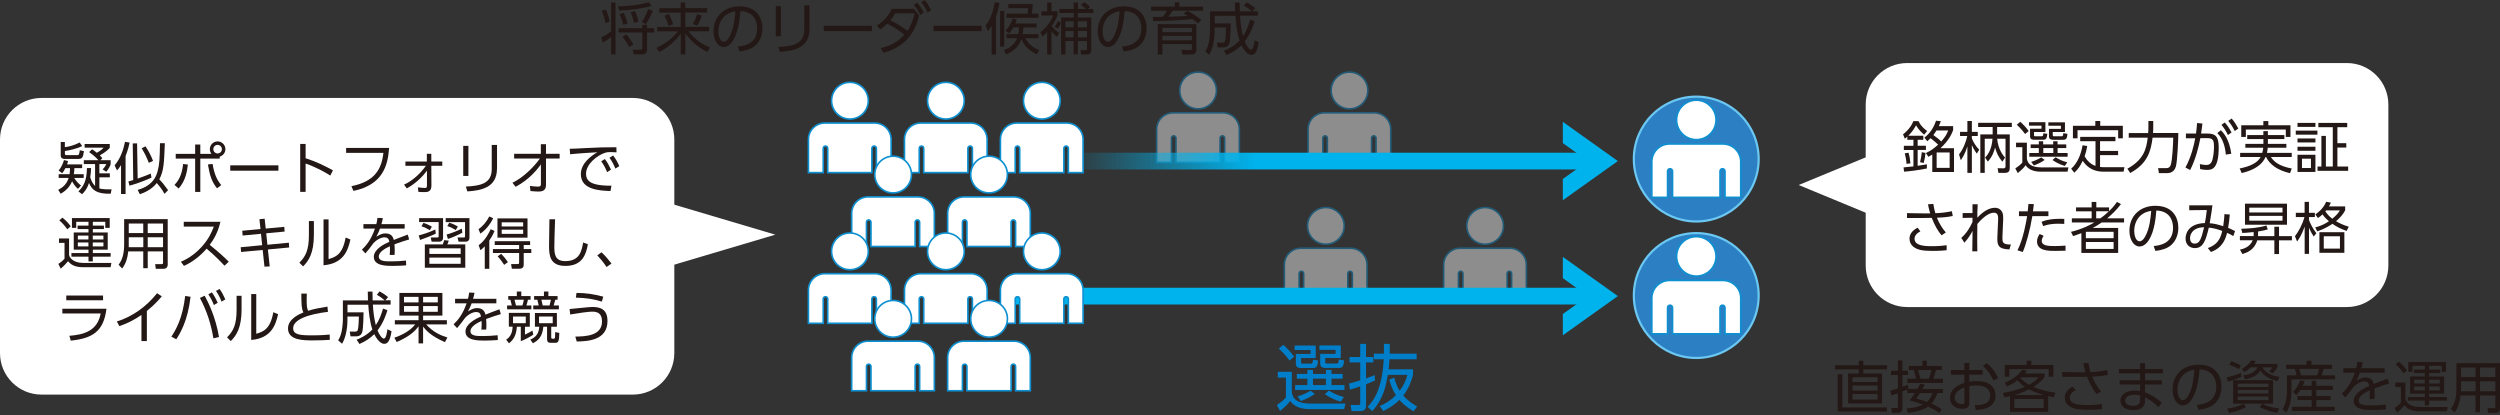 <svg width="680" height="113" viewBox="0 0 680 113" fill="none" xmlns="http://www.w3.org/2000/svg">
<rect x="0" y="0" width="680" height="113" fill="#333333" stroke="none"/>
<g clip-path="url(#clip0_1710_48131)">
<path d="M513.292 100.475H506.826V101.592H511.921V109.734H502.696V101.592H505.591V100.475H499.125V99.358H505.591V98.105H506.826V99.358H513.292V100.475ZM513.258 111.917H499.853V101.795H501.122V110.817H513.258V111.917ZM510.685 102.608H503.881V103.911H510.685V102.608ZM510.685 104.876H503.881V106.247H510.685V104.876ZM510.685 107.178H503.881V108.684H510.685V107.178Z" fill="#231815"/>
<path d="M521.535 105.807C521.975 105.045 522.128 104.706 522.297 104.351L523.55 104.622C523.397 104.909 523.262 105.197 522.906 105.79H528.475V106.907H526.986C526.749 107.533 526.309 108.752 525.361 109.784C527.223 110.631 527.781 111.071 528.137 111.341L527.493 112.357C527.02 112.002 526.224 111.392 524.447 110.597C524.193 110.766 522.568 111.917 518.946 112.306L518.573 111.121C521.112 110.918 522.263 110.427 523.059 110.038C521.231 109.378 520.063 109.073 519.403 108.921C519.792 108.447 520.198 107.939 520.858 106.89H518.793V105.925C518.421 106.111 518.336 106.145 517.456 106.484V111.105C517.456 111.883 517.033 112.289 516.22 112.289H514.612L514.443 111.003H515.78C516.102 111.003 516.22 111.003 516.22 110.614V106.958C515.137 107.33 514.849 107.431 514.443 107.567L514.172 106.281C514.748 106.128 515.374 105.959 516.237 105.637V101.998H514.359V100.847H516.237V98.037H517.456V100.847H518.979V101.998H517.456V105.214C518.133 104.977 518.556 104.791 518.929 104.622L519.098 105.773H521.569L521.535 105.807ZM524.091 98.105V99.527H528.137V100.644H526.579C526.478 101.101 526.309 101.846 525.868 103.014H528.492V104.165H518.793V103.014H521.146C520.994 102.201 520.774 101.423 520.537 100.644H519.183V99.527H522.889V98.105H524.125H524.091ZM522.246 106.924C521.637 107.872 521.451 108.109 521.214 108.43C521.823 108.549 522.653 108.769 524.142 109.31C525.107 108.447 525.428 107.516 525.648 106.924H522.246ZM524.65 102.997C524.971 102.218 525.158 101.541 525.327 100.627H521.722C522.009 101.592 522.195 102.354 522.331 102.997H524.667H524.65Z" fill="#231815"/>
<path d="M535.635 103.826C536.261 103.725 536.82 103.64 537.531 103.64C539.139 103.64 540.442 103.945 541.305 104.588C542.287 105.316 542.795 106.467 542.795 107.652C542.795 108.955 542.185 110.411 540.086 111.105C539.46 111.325 538.512 111.46 537.378 111.477L537.158 110.208C538.512 110.208 541.339 110.14 541.339 107.601C541.339 106.636 540.814 104.842 537.717 104.842C536.82 104.842 536.143 104.927 535.652 105.028V109.683C535.652 110.394 535.398 111.206 533.756 111.206C531.725 111.206 530.388 109.988 530.388 108.227C530.388 105.637 532.927 104.639 534.315 104.114V101.914H530.642V100.644H534.315V98.715H535.652V100.644H539.274V101.914H535.652V103.826H535.635ZM534.315 105.384C533.418 105.756 531.657 106.501 531.657 108.16C531.657 109.006 532.283 109.92 533.688 109.92C534.213 109.92 534.315 109.768 534.315 109.48V105.401V105.384ZM540.408 98.782C542.168 100.153 543.015 101.846 543.489 102.811L542.236 103.539C541.593 102.218 540.831 100.813 539.359 99.527L540.408 98.782Z" fill="#231815"/>
<path d="M544.775 106.873C548.025 106.382 549.853 105.587 550.767 105.214C550.209 104.842 549.802 104.537 548.719 103.471C548.008 104.012 547.331 104.453 545.842 105.13L545.3 104.063C546.705 103.505 548.601 102.574 550.073 100.576L551.309 100.847C551.089 101.169 550.97 101.321 550.733 101.609H556.116V102.557C555.743 103.065 554.982 104.08 553.086 105.231C554.982 106.077 556.996 106.534 559.061 106.805L558.638 108.058C558.113 107.973 557.91 107.922 557.098 107.736V112.019H546.722V107.77C546.299 107.872 546.028 107.922 545.215 108.092L544.792 106.873H544.775ZM552.511 98.122V99.273H558.519V102.472H557.25V100.407H546.536V102.472H545.3V99.273H551.241V98.122H552.511ZM556.014 107.465C555.49 107.33 553.441 106.755 551.901 105.908C550.293 106.755 548.55 107.262 547.856 107.465H556.031H556.014ZM555.862 108.515H547.907V110.952H555.862V108.515ZM549.735 102.641C549.735 102.641 549.599 102.76 549.531 102.811C550.632 103.928 551.596 104.469 551.901 104.656C553.425 103.809 553.949 103.268 554.491 102.641H549.735Z" fill="#231815"/>
<path d="M570.334 107.212C569.437 106.213 568.472 104.554 567.66 102.472C566.729 102.472 565.561 102.506 565.324 102.506H560.94V101.186L565.392 101.253C566.035 101.253 566.847 101.253 567.237 101.253C566.932 100.272 566.712 99.155 566.644 98.782L568.083 98.681C568.218 99.612 568.438 100.593 568.625 101.203C570.182 101.152 571.604 100.983 573.144 100.661L573.381 101.964C571.722 102.32 570.402 102.371 569.065 102.438C569.708 103.979 570.588 105.451 571.502 106.433L570.334 107.228V107.212ZM564.562 106.162C563.073 106.89 562.988 107.838 562.988 108.126C562.988 109.987 565.459 110.174 567.643 110.174C569.623 110.174 570.774 110.038 571.722 109.92V111.274C571.18 111.342 569.843 111.46 567.761 111.46C565.087 111.46 563.58 111.155 562.514 110.191C561.905 109.649 561.617 108.887 561.617 108.126C561.617 107.008 562.277 105.908 563.817 105.147L564.545 106.145L564.562 106.162Z" fill="#231815"/>
<path d="M588.31 100.373V101.541H583.452V103.437H588.022V104.588H583.452V106.721C585.077 107.313 586.414 108.16 588.005 109.497L587.108 110.8C585.635 109.175 584.281 108.464 583.452 108.092V108.955C583.452 111.139 581.641 111.545 580.354 111.545C577.375 111.545 576.749 109.954 576.749 108.989C576.749 107.381 578.323 106.23 580.591 106.23C581.285 106.23 581.793 106.315 582.115 106.382V104.588H576.546V103.437H582.115V101.541H576.326V100.373H582.115V98.765H583.452V100.373H588.31ZM582.115 107.584C581.81 107.499 581.37 107.364 580.591 107.364C579.17 107.364 578.036 107.939 578.036 108.955C578.036 109.243 578.188 110.377 580.202 110.377C581.522 110.377 582.115 109.903 582.115 108.701V107.584Z" fill="#231815"/>
<path d="M597.535 110.14C599.109 109.971 602.816 109.53 602.816 105.163C602.816 103.962 602.443 100.61 598.263 100.475C598.127 102.235 597.823 105.993 596.248 108.498C595.351 109.92 594.37 110.258 593.693 110.258C592.203 110.258 590.95 108.498 590.95 105.976C590.95 101.829 593.963 99.189 597.992 99.189C602.934 99.189 604.255 102.608 604.255 105.18C604.255 106.992 603.594 108.786 602.206 109.954C601.225 110.783 599.684 111.291 598.009 111.46L597.552 110.14H597.535ZM594.386 101.507C592.965 102.54 592.271 104.249 592.271 106.027C592.271 107.059 592.66 108.82 593.726 108.82C594.37 108.82 594.827 108.261 595.216 107.584C596.502 105.384 596.739 102.303 596.892 100.543C595.995 100.712 595.148 100.932 594.37 101.524L594.386 101.507Z" fill="#231815"/>
<path d="M609.671 102.506C608.74 102.963 606.81 103.606 605.981 103.809L605.71 102.608C607.064 102.354 608.3 101.964 609.552 101.44L609.671 102.523V102.506ZM610.924 110.698C609.129 111.782 606.726 112.239 606.32 112.306L605.795 111.155C607.284 110.935 609.095 110.478 610.246 109.818L610.94 110.698H610.924ZM608.994 100.407C608.063 99.849 607.064 99.442 606.404 99.239L606.895 98.224C607.741 98.494 608.723 98.934 609.519 99.375L608.994 100.424V100.407ZM618.27 103.42V109.801H607.42V103.42H618.27ZM608.672 104.351V105.265H617.017V104.351H608.672ZM608.672 106.061V107.042H617.017V106.061H608.672ZM608.672 107.855V108.836H617.017V107.855H608.672ZM619.454 99.019V99.882C619.065 100.593 618.473 101.253 618.202 101.541L617.152 101.016C617.626 100.576 617.829 100.356 618.1 99.916H615.358C615.9 100.763 617.034 102.117 620.013 102.523L619.437 103.674C617.66 103.2 615.781 102.337 614.8 100.813C614.106 101.964 612.752 102.811 610.619 103.183L610.128 102.117C611.736 101.897 613.446 101.338 614.021 99.899H612.193C611.279 100.78 610.771 101.067 610.5 101.203L609.773 100.373C610.703 99.849 611.838 98.816 612.362 98.02L613.598 98.207C613.412 98.511 613.344 98.647 613.056 98.968H619.437L619.454 99.019ZM619.404 112.289C616.577 111.748 615.24 111.037 614.63 110.698L615.358 109.835C616.678 110.495 617.999 110.885 619.962 111.088L619.404 112.289Z" fill="#231815"/>
<path d="M627.393 99.222V98.122H628.713V99.222H634.282V100.339H631.997C631.828 101.135 631.557 101.863 631.472 102.083H635.145V103.183H623.297V106.298C623.297 108.21 622.907 110.698 621.841 112.239L620.825 111.342C621.723 110.072 622.061 107.804 622.061 106.416V102.083H624.651C624.651 101.931 624.448 100.983 624.211 100.339H621.824V99.222H627.393ZM628.781 104.943V103.572H630.033V104.943H634.553V106.061H630.033V107.736H633.91V108.82H630.033V110.648H635.044V111.782H623.415V110.648H628.781V108.82H624.888V107.736H628.781V106.061H625.717C625.243 106.822 624.972 107.11 624.651 107.448L623.669 106.619C624.735 105.587 625.396 104.165 625.633 103.471L626.834 103.691C626.699 104.114 626.597 104.402 626.327 104.943H628.764H628.781ZM630.287 102.083C630.49 101.541 630.643 100.932 630.727 100.339H625.396C625.666 101.287 625.751 101.575 625.853 102.083H630.287Z" fill="#231815"/>
<path d="M648.618 100.153V101.372H641.899C641.543 102.303 641.34 102.811 640.9 103.572C641.966 102.929 642.576 102.675 643.337 102.675C644.37 102.675 645.352 103.014 645.656 104.452C646.012 104.317 648.094 103.471 649.465 102.997L649.837 104.317C648.602 104.673 647.518 105.011 645.843 105.637C645.893 106.179 645.91 106.822 645.91 107.381C645.91 107.601 645.91 108.058 645.859 108.532H644.539C644.573 108.176 644.607 107.618 644.607 107.076C644.607 106.822 644.607 106.551 644.573 106.162C643.405 106.704 641.56 107.685 641.56 108.938C641.56 110.275 643.253 110.275 644.929 110.275C646.147 110.275 647.586 110.207 648.957 110.055L649.008 111.358C648.145 111.426 646.807 111.511 645.369 111.511C643.642 111.511 640.206 111.511 640.206 109.056C640.206 106.991 642.931 105.603 644.438 104.943C644.268 104.046 643.845 103.742 643.134 103.742C642.288 103.742 641.188 104.215 640.121 105.299C639.427 106.264 638.412 107.601 637.921 108.109L636.973 107.093C638.31 105.824 639.529 104.215 640.511 101.372H637.379V100.153H640.883C640.985 99.764 641.103 99.307 641.205 98.444L642.66 98.511C642.576 99.036 642.491 99.391 642.288 100.153H648.635H648.618Z" fill="#231815"/>
<path d="M654.272 104.046V108.464C654.272 109.023 655.186 110.698 658.08 110.698H665.782L665.562 111.866H658.08C655.643 111.866 654.661 111.02 653.984 110.241C653.747 110.529 652.935 111.511 651.987 112.256L651.361 110.969C651.75 110.732 652.528 110.157 653.036 109.547V105.248H651.53V104.046H654.272ZM653.781 101.558C653.358 100.915 652.461 99.798 651.614 99.138L652.461 98.376C653.443 99.171 654.069 99.849 654.729 100.746L653.764 101.558H653.781ZM665.562 108.972H660.721V110.275H659.553V108.972H654.915V108.007H659.553V107.076H655.541V102.404H659.553V101.474H656.591V100.526H659.553V99.493H656.218V101.152H655.051V98.478H665.325V101.152H664.123V99.493H660.738V100.526H663.751V101.474H660.738V102.404H664.783V107.076H660.738V108.007H665.579V108.972H665.562ZM659.536 103.268H656.659V104.317H659.536V103.268ZM659.536 105.13H656.659V106.196H659.536V105.13ZM663.615 103.268H660.721V104.317H663.615V103.268ZM663.615 105.13H660.721V106.196H663.615V105.13Z" fill="#231815"/>
<path d="M680 111.003C680 112.12 679.323 112.306 678.798 112.306H676.75L676.598 111.037H678.375C678.629 111.037 678.73 110.885 678.73 110.648V107.567H674.567V112.137H673.348V107.567H669.269C669.065 109.395 668.676 110.766 667.61 112.222L666.645 111.189C667.085 110.58 668.151 109.124 668.151 105.824V98.782H680V111.003ZM673.348 103.725H669.404V105.62C669.404 105.807 669.404 105.857 669.404 106.416H673.365V103.725H673.348ZM673.348 99.967H669.404V102.557H673.348V99.967ZM678.73 99.967H674.567V102.557H678.73V99.967ZM678.73 103.725H674.567V106.416H678.73V103.725Z" fill="#231815"/>
<path d="M351.375 101.152V106.789C351.73 108.633 352.949 109.784 356.622 109.784H365.948L365.61 111.291H356.216C355.268 111.291 352.272 111.172 350.951 109.04C350.257 110.038 349.022 111.122 348.175 111.782L347.312 110.157C347.651 109.937 348.988 109.074 349.767 108.126V102.709H347.566V101.135H351.375V101.152ZM350.748 98.071C349.733 96.616 348.311 95.262 347.837 94.805L349.056 93.789C349.97 94.602 351.104 95.752 352.001 97.022L350.748 98.071ZM357.874 93.992V97.394H353.897V98.495C353.897 98.816 353.93 98.901 354.286 98.901H356.52C356.994 98.901 357.011 98.799 357.163 97.835L358.534 98.055C358.365 99.662 358.077 100.103 357.163 100.103H353.812C353.321 100.103 352.475 100.001 352.475 98.901V96.277H356.486V95.194H352.136V93.992H357.891H357.874ZM365.22 102.997H362.174V104.74H365.694V106.061H352.272V104.74H355.606V102.997H352.746V101.711H355.606V100.61H357.13V101.711H360.65V100.61H362.174V101.711H365.22V102.997ZM352.898 107.838C354.286 107.449 355.572 106.822 356.452 106.281L357.637 107.144C357.045 107.55 356.012 108.278 353.863 109.09L352.898 107.838ZM360.65 102.997H357.13V104.74H360.65V102.997ZM364.696 97.377H360.464V98.495C360.464 98.884 360.684 98.884 360.921 98.884H363.511C364.035 98.884 364.052 98.715 364.154 97.784L365.593 98.021C365.474 99.172 365.373 100.086 364.222 100.086H360.566C360.075 100.086 359.093 100.052 359.093 98.901V96.243H363.274V95.16H358.873V93.958H364.696V97.361V97.377ZM361.446 106.247C362.817 107.025 363.646 107.499 365.525 107.99L364.696 109.26C363.985 109.057 362.241 108.549 360.362 107.195L361.446 106.23V106.247Z" fill="#007ECA"/>
<path d="M374.039 103.471C373.413 103.742 372.702 104.08 371.568 104.52V110.191C371.568 110.783 371.551 111.816 369.96 111.816H367.624L367.353 110.14L369.35 110.174C369.841 110.174 369.977 110.055 369.977 109.666V105.096C368.843 105.485 368.182 105.688 367.184 105.976L366.93 104.334C367.675 104.131 368.335 103.979 369.977 103.471V98.579H367.065V97.107H369.977V93.535H371.568V97.107H373.548V98.579H371.568V102.912C372.516 102.591 373.277 102.269 373.887 102.015L374.039 103.471ZM372.008 110.648C374.801 107.703 375.986 103.962 376.392 97.716H373.7V96.193H376.426V93.535H378.034L378 96.193H385.329V97.716H377.949C377.864 99.172 377.78 99.916 377.712 100.458H384.347V101.931C383.992 103.302 383.365 105.417 381.69 107.584C382.908 109.023 384.398 109.937 385.464 110.563L384.483 111.883C382.299 110.563 381.334 109.564 380.657 108.769C379.066 110.36 377.357 111.257 376.256 111.816L375.275 110.462C376.544 109.869 378.135 109.074 379.692 107.482C378.541 105.722 378.101 104.08 377.881 103.251L379.218 102.726C379.557 103.843 379.929 105.011 380.708 106.298C382.164 104.368 382.587 102.777 382.807 101.964H377.492C376.9 105.164 376.341 108.312 373.277 111.833L372.025 110.682L372.008 110.648Z" fill="#007ECA"/>
<g opacity="0.44">
<path d="M330.877 24.611C330.877 27.37 328.642 29.604 325.883 29.604C323.124 29.604 320.89 27.37 320.89 24.611C320.89 21.852 323.124 19.618 325.883 19.618C328.642 19.618 330.877 21.852 330.877 24.611Z" fill="white" stroke="#0E90D0" stroke-width="0.45" stroke-miterlimit="10"/>
<path d="M318.639 44.178V37.56C318.639 37.221 318.91 36.95 319.248 36.95C319.587 36.95 319.858 37.221 319.858 37.56V44.178H331.875V37.56C331.875 37.221 332.146 36.95 332.485 36.95C332.823 36.95 333.094 37.221 333.094 37.56V44.178H337.106V35.173C337.106 32.702 335.108 30.688 332.62 30.688H319.096C316.625 30.688 314.61 32.685 314.61 35.173V44.178H318.622H318.639Z" fill="white" stroke="#0E90D0" stroke-width="0.45" stroke-miterlimit="10"/>
</g>
<g opacity="0.44">
<path d="M408.941 61.443C408.941 64.202 406.707 66.436 403.948 66.436C401.189 66.436 398.954 64.202 398.954 61.443C398.954 58.684 401.189 56.45 403.948 56.45C406.707 56.45 408.941 58.684 408.941 61.443Z" fill="white" stroke="#0E90D0" stroke-width="0.45" stroke-miterlimit="10"/>
<path d="M396.703 81.01V74.391C396.703 74.053 396.974 73.782 397.313 73.782C397.651 73.782 397.922 74.053 397.922 74.391V81.01H409.94V74.391C409.94 74.053 410.211 73.782 410.549 73.782C410.888 73.782 411.158 74.053 411.158 74.391V81.01H415.17V72.005C415.17 69.534 413.173 67.519 410.684 67.519H397.16C394.689 67.519 392.675 69.517 392.675 72.005V81.01H396.686H396.703Z" fill="white" stroke="#0E90D0" stroke-width="0.45" stroke-miterlimit="10"/>
</g>
<g opacity="0.44">
<path d="M365.626 61.443C365.626 64.202 363.392 66.436 360.633 66.436C357.874 66.436 355.64 64.202 355.64 61.443C355.64 58.684 357.874 56.45 360.633 56.45C363.392 56.45 365.626 58.684 365.626 61.443Z" fill="white" stroke="#0E90D0" stroke-width="0.45" stroke-miterlimit="10"/>
<path d="M353.372 81.01V74.391C353.372 74.053 353.643 73.782 353.981 73.782C354.32 73.782 354.59 74.053 354.59 74.391V81.01H366.608V74.391C366.608 74.053 366.879 73.782 367.218 73.782C367.556 73.782 367.827 74.053 367.827 74.391V81.01H371.838V72.005C371.838 69.534 369.841 67.519 367.353 67.519H353.829C351.357 67.519 349.343 69.517 349.343 72.005V81.01H353.355H353.372Z" fill="white" stroke="#0E90D0" stroke-width="0.45" stroke-miterlimit="10"/>
</g>
<g opacity="0.44">
<path d="M372.059 24.611C372.059 27.37 369.824 29.604 367.065 29.604C364.306 29.604 362.072 27.37 362.072 24.611C362.072 21.852 364.306 19.618 367.065 19.618C369.824 19.618 372.059 21.852 372.059 24.611Z" fill="white" stroke="#0E90D0" stroke-width="0.45" stroke-miterlimit="10"/>
<path d="M359.821 44.178V37.56C359.821 37.221 360.092 36.95 360.43 36.95C360.769 36.95 361.039 37.221 361.039 37.56V44.178H373.057V37.56C373.057 37.221 373.328 36.95 373.666 36.95C374.005 36.95 374.276 37.221 374.276 37.56V44.178H378.287V35.173C378.287 32.702 376.29 30.688 373.802 30.688H360.278C357.806 30.688 355.792 32.685 355.792 35.173V44.178H359.804H359.821Z" fill="white" stroke="#0E90D0" stroke-width="0.45" stroke-miterlimit="10"/>
</g>
<path d="M461.379 60.241C470.755 60.241 478.356 52.64 478.356 43.264C478.356 33.888 470.755 26.287 461.379 26.287C452.003 26.287 444.402 33.888 444.402 43.264C444.402 52.64 452.003 60.241 461.379 60.241Z" fill="#2C7FC3" stroke="#6BC8F2" stroke-width="0.6" stroke-miterlimit="10"/>
<path d="M466.779 32.617C466.779 35.596 464.358 38 461.396 38C458.434 38 456.013 35.579 456.013 32.617C456.013 29.655 458.434 27.235 461.396 27.235C464.358 27.235 466.779 29.655 466.779 32.617Z" fill="white" stroke="#0E90D0" stroke-width="0.48" stroke-miterlimit="10"/>
<path d="M453.593 53.691V46.565C453.593 46.192 453.898 45.904 454.253 45.904C454.608 45.904 454.913 46.209 454.913 46.565V53.691H467.862V46.565C467.862 46.192 468.166 45.904 468.522 45.904C468.877 45.904 469.182 46.209 469.182 46.565V53.691H473.498V43.975C473.498 41.318 471.332 39.151 468.674 39.151H454.101C451.443 39.151 449.277 41.318 449.277 43.975V53.691H453.593Z" fill="white" stroke="#0E90D0" stroke-width="0.48" stroke-miterlimit="10"/>
<path d="M461.379 97.361C470.755 97.361 478.356 89.76 478.356 80.383C478.356 71.007 470.755 63.406 461.379 63.406C452.003 63.406 444.402 71.007 444.402 80.383C444.402 89.76 452.003 97.361 461.379 97.361Z" fill="#2C7FC3" stroke="#6BC8F2" stroke-width="0.6" stroke-miterlimit="10"/>
<path d="M466.779 69.737C466.779 72.716 464.358 75.119 461.396 75.119C458.434 75.119 456.013 72.699 456.013 69.737C456.013 66.775 458.434 64.354 461.396 64.354C464.358 64.354 466.779 66.775 466.779 69.737Z" fill="white" stroke="#0E90D0" stroke-width="0.48" stroke-miterlimit="10"/>
<path d="M453.593 90.81V83.684C453.593 83.312 453.898 83.024 454.253 83.024C454.608 83.024 454.913 83.329 454.913 83.684V90.81H467.862V83.684C467.862 83.312 468.166 83.024 468.522 83.024C468.877 83.024 469.182 83.329 469.182 83.684V90.81H473.498V81.094C473.498 78.437 471.332 76.27 468.674 76.27H454.101C451.443 76.27 449.277 78.437 449.277 81.094V90.81H453.593Z" fill="white" stroke="#0E90D0" stroke-width="0.48" stroke-miterlimit="10"/>
<path d="M432.57 38.474L425.089 33.142V38.931L431.927 43.806L425.089 48.68V54.469L432.57 49.137L440.052 43.806L432.57 38.474Z" fill="#00B3ED"/>
<path d="M433.806 41.537H274.85V46.09H433.806V41.537Z" fill="url(#paint0_linear_1710_48131)"/>
<path d="M432.57 75.204L425.089 69.872V75.661L431.927 80.536L425.089 85.41V91.199L432.57 85.868L440.052 80.536L432.57 75.204Z" fill="#00B3ED"/>
<path d="M433.806 78.268H274.85V82.821H433.806V78.268Z" fill="url(#paint1_linear_1710_48131)"/>
<path d="M236.174 27.387C236.174 30.146 233.939 32.38 231.18 32.38C228.421 32.38 226.187 30.146 226.187 27.387C226.187 24.628 228.421 22.394 231.18 22.394C233.939 22.394 236.174 24.628 236.174 27.387Z" fill="white" stroke="#0E90D0" stroke-width="0.45" stroke-miterlimit="10"/>
<path d="M223.919 46.954V40.336C223.919 39.997 224.19 39.726 224.528 39.726C224.867 39.726 225.138 39.997 225.138 40.336V46.954H237.155V40.336C237.155 39.997 237.426 39.726 237.765 39.726C238.103 39.726 238.374 39.997 238.374 40.336V46.954H242.386V37.949C242.386 35.478 240.388 33.463 237.9 33.463H224.376C221.905 33.463 219.89 35.461 219.89 37.949V46.954H223.902H223.919Z" fill="white" stroke="#0E90D0" stroke-width="0.45" stroke-miterlimit="10"/>
<path d="M262.274 27.387C262.274 30.146 260.04 32.38 257.281 32.38C254.522 32.38 252.288 30.146 252.288 27.387C252.288 24.628 254.522 22.394 257.281 22.394C260.04 22.394 262.274 24.628 262.274 27.387Z" fill="white" stroke="#0E90D0" stroke-width="0.45" stroke-miterlimit="10"/>
<path d="M250.036 46.954V40.336C250.036 39.997 250.307 39.726 250.646 39.726C250.984 39.726 251.255 39.997 251.255 40.336V46.954H263.273V40.336C263.273 39.997 263.544 39.726 263.882 39.726C264.221 39.726 264.491 39.997 264.491 40.336V46.954H268.503V37.949C268.503 35.478 266.506 33.463 264.017 33.463H250.493C248.022 33.463 246.008 35.461 246.008 37.949V46.954H250.019H250.036Z" fill="white" stroke="#0E90D0" stroke-width="0.45" stroke-miterlimit="10"/>
<path d="M288.374 27.387C288.374 30.146 286.14 32.38 283.381 32.38C280.622 32.38 278.388 30.146 278.388 27.387C278.388 24.628 280.622 22.394 283.381 22.394C286.14 22.394 288.374 24.628 288.374 27.387Z" fill="white" stroke="#0E90D0" stroke-width="0.45" stroke-miterlimit="10"/>
<path d="M276.137 46.954V40.336C276.137 39.997 276.407 39.726 276.746 39.726C277.085 39.726 277.355 39.997 277.355 40.336V46.954H289.373V40.336C289.373 39.997 289.644 39.726 289.982 39.726C290.321 39.726 290.592 39.997 290.592 40.336V46.954H294.603V37.949C294.603 35.478 292.606 33.463 290.118 33.463H276.594C274.122 33.463 272.108 35.461 272.108 37.949V46.954H276.12H276.137Z" fill="white" stroke="#0E90D0" stroke-width="0.45" stroke-miterlimit="10"/>
<path d="M247.921 47.478C247.921 50.237 245.686 52.472 242.927 52.472C240.168 52.472 237.934 50.237 237.934 47.478C237.934 44.719 240.168 42.485 242.927 42.485C245.686 42.485 247.921 44.719 247.921 47.478Z" fill="white" stroke="#0E90D0" stroke-width="0.45" stroke-miterlimit="10"/>
<path d="M235.683 67.045V60.427C235.683 60.089 235.954 59.818 236.292 59.818C236.631 59.818 236.901 60.089 236.901 60.427V67.045H248.919V60.427C248.919 60.089 249.19 59.818 249.529 59.818C249.867 59.818 250.138 60.089 250.138 60.427V67.045H254.149V58.04C254.149 55.569 252.152 53.555 249.664 53.555H236.14C233.669 53.555 231.654 55.552 231.654 58.04V67.045H235.666H235.683Z" fill="white" stroke="#0E90D0" stroke-width="0.45" stroke-miterlimit="10"/>
<path d="M274.021 47.478C274.021 50.237 271.787 52.472 269.028 52.472C266.269 52.472 264.034 50.237 264.034 47.478C264.034 44.719 266.269 42.485 269.028 42.485C271.787 42.485 274.021 44.719 274.021 47.478Z" fill="white" stroke="#0E90D0" stroke-width="0.45" stroke-miterlimit="10"/>
<path d="M261.783 67.045V60.427C261.783 60.089 262.054 59.818 262.392 59.818C262.731 59.818 263.002 60.089 263.002 60.427V67.045H275.02V60.427C275.02 60.089 275.29 59.818 275.629 59.818C275.967 59.818 276.238 60.089 276.238 60.427V67.045H280.25V58.04C280.25 55.569 278.252 53.555 275.764 53.555H262.24C259.769 53.555 257.755 55.552 257.755 58.04V67.045H261.766H261.783Z" fill="white" stroke="#0E90D0" stroke-width="0.45" stroke-miterlimit="10"/>
<path d="M236.174 68.366C236.174 71.125 233.939 73.359 231.18 73.359C228.421 73.359 226.187 71.125 226.187 68.366C226.187 65.607 228.421 63.372 231.18 63.372C233.939 63.372 236.174 65.607 236.174 68.366Z" fill="white" stroke="#0E90D0" stroke-width="0.45" stroke-miterlimit="10"/>
<path d="M223.919 87.933V81.314C223.919 80.976 224.19 80.705 224.528 80.705C224.867 80.705 225.138 80.976 225.138 81.314V87.933H237.155V81.314C237.155 80.976 237.426 80.705 237.765 80.705C238.103 80.705 238.374 80.976 238.374 81.314V87.933H242.386V78.928C242.386 76.456 240.388 74.442 237.9 74.442H224.376C221.905 74.442 219.89 76.439 219.89 78.928V87.933H223.902H223.919Z" fill="white" stroke="#0E90D0" stroke-width="0.45" stroke-miterlimit="10"/>
<path d="M262.274 68.366C262.274 71.125 260.04 73.359 257.281 73.359C254.522 73.359 252.288 71.125 252.288 68.366C252.288 65.607 254.522 63.372 257.281 63.372C260.04 63.372 262.274 65.607 262.274 68.366Z" fill="white" stroke="#0E90D0" stroke-width="0.45" stroke-miterlimit="10"/>
<path d="M250.036 87.933V81.314C250.036 80.976 250.307 80.705 250.646 80.705C250.984 80.705 251.255 80.976 251.255 81.314V87.933H263.273V81.314C263.273 80.976 263.544 80.705 263.882 80.705C264.221 80.705 264.491 80.976 264.491 81.314V87.933H268.503V78.928C268.503 76.456 266.506 74.442 264.017 74.442H250.493C248.022 74.442 246.008 76.439 246.008 78.928V87.933H250.019H250.036Z" fill="white" stroke="#0E90D0" stroke-width="0.45" stroke-miterlimit="10"/>
<path d="M288.374 68.366C288.374 71.125 286.14 73.359 283.381 73.359C280.622 73.359 278.388 71.125 278.388 68.366C278.388 65.607 280.622 63.372 283.381 63.372C286.14 63.372 288.374 65.607 288.374 68.366Z" fill="white" stroke="#0E90D0" stroke-width="0.45" stroke-miterlimit="10"/>
<path d="M276.137 87.933V81.314C276.137 80.976 276.407 80.705 276.746 80.705C277.085 80.705 277.355 80.976 277.355 81.314V87.933H289.373V81.314C289.373 80.976 289.644 80.705 289.982 80.705C290.321 80.705 290.592 80.976 290.592 81.314V87.933H294.603V78.928C294.603 76.456 292.606 74.442 290.118 74.442H276.594C274.122 74.442 272.108 76.439 272.108 78.928V87.933H276.12H276.137Z" fill="white" stroke="#0E90D0" stroke-width="0.45" stroke-miterlimit="10"/>
<path d="M247.921 86.714C247.921 89.473 245.686 91.707 242.927 91.707C240.168 91.707 237.934 89.473 237.934 86.714C237.934 83.955 240.168 81.721 242.927 81.721C245.686 81.721 247.921 83.955 247.921 86.714Z" fill="white" stroke="#0E90D0" stroke-width="0.45" stroke-miterlimit="10"/>
<path d="M235.683 106.281V99.662C235.683 99.324 235.954 99.053 236.292 99.053C236.631 99.053 236.901 99.324 236.901 99.662V106.281H248.919V99.662C248.919 99.324 249.19 99.053 249.529 99.053C249.867 99.053 250.138 99.324 250.138 99.662V106.281H254.149V97.276C254.149 94.805 252.152 92.79 249.664 92.79H236.14C233.669 92.79 231.654 94.788 231.654 97.276V106.281H235.666H235.683Z" fill="white" stroke="#0E90D0" stroke-width="0.45" stroke-miterlimit="10"/>
<path d="M274.021 86.714C274.021 89.473 271.787 91.707 269.028 91.707C266.269 91.707 264.034 89.473 264.034 86.714C264.034 83.955 266.269 81.721 269.028 81.721C271.787 81.721 274.021 83.955 274.021 86.714Z" fill="white" stroke="#0E90D0" stroke-width="0.45" stroke-miterlimit="10"/>
<path d="M261.783 106.281V99.662C261.783 99.324 262.054 99.053 262.392 99.053C262.731 99.053 263.002 99.324 263.002 99.662V106.281H275.02V99.662C275.02 99.324 275.29 99.053 275.629 99.053C275.967 99.053 276.238 99.324 276.238 99.662V106.281H280.25V97.276C280.25 94.805 278.252 92.79 275.764 92.79H262.24C259.769 92.79 257.755 94.788 257.755 97.276V106.281H261.766H261.783Z" fill="white" stroke="#0E90D0" stroke-width="0.45" stroke-miterlimit="10"/>
<path d="M518.759 83.515L638.344 83.515C644.579 83.515 649.634 78.46 649.634 72.225V28.436C649.634 22.201 644.579 17.147 638.344 17.147L518.759 17.147C512.524 17.147 507.469 22.201 507.469 28.436V72.225C507.469 78.46 512.524 83.515 518.759 83.515Z" fill="white"/>
<path d="M489.24 50.322L510.313 41.622V59.039L489.24 50.322Z" fill="white"/>
<path d="M523.143 36.9V38.017H521.603V39.642H523.854V40.776H521.603V45.092C522.856 44.906 523.346 44.838 524.108 44.686V45.82C522.314 46.226 519.335 46.599 517.913 46.7L517.761 45.532C518.675 45.465 519.216 45.397 520.452 45.261V40.793H517.845V39.659H520.452V38.034H518.793V37.171C518.488 37.424 518.387 37.526 518.099 37.712L517.625 36.544C518.065 36.189 519.639 34.97 520.435 32.956H521.84C522.195 33.684 522.652 34.496 524.176 35.647L523.363 36.646C522.28 35.647 521.908 35.309 521.163 34.09C520.841 34.665 520.317 35.681 519.064 36.917H523.16L523.143 36.9ZM518.573 44.567C518.539 43.721 518.353 42.672 518.099 41.707L519.115 41.538C519.403 42.502 519.555 43.433 519.639 44.432L518.573 44.567ZM522.263 44.11C522.466 43.349 522.652 42.215 522.72 41.402L523.736 41.588C523.651 42.485 523.499 43.45 523.245 44.33L522.246 44.11H522.263ZM527.9 32.939C527.747 33.413 527.646 33.701 527.358 34.31H531.251V35.393C530.929 36.24 530.303 37.966 527.815 40.319H531.488V46.785H525.581V42.045C525.107 42.333 524.887 42.452 524.514 42.655L523.854 41.622C525.225 40.979 526.088 40.336 527.172 39.337C526.478 38.643 525.53 37.898 525.107 37.594C524.819 37.898 524.65 38.051 524.227 38.423L523.431 37.441C525.022 36.172 525.902 34.869 526.596 32.837L527.883 32.956L527.9 32.939ZM526.749 35.461C526.393 36.036 526.156 36.375 525.885 36.747C526.664 37.272 527.527 37.966 528.018 38.491C529.067 37.272 529.524 36.527 529.914 35.478H526.749V35.461ZM530.303 41.47H526.765V45.651H530.303V41.47Z" fill="#231815"/>
<path d="M537.7 41.791C536.921 40.776 536.464 39.76 536.346 39.422V47.022H535.127V39.811C534.535 41.825 533.705 43.044 533.333 43.586L532.859 41.995C534.01 40.539 534.822 38.406 535.093 37.001H533.13V35.867H535.127V32.905H536.346V35.867H537.954V37.001H536.346V37.644C536.684 38.558 537.395 39.743 538.343 40.725L537.7 41.791ZM546.654 36.561V45.651C546.654 46.463 546.434 47.022 545.334 47.022H543.573L543.353 45.752L544.961 45.786C545.503 45.786 545.503 45.414 545.503 45.177V37.729H543.235C543.472 40.674 544.927 42.367 545.367 42.875L544.623 43.975C543.455 42.536 543.032 41.453 542.659 40.133C542.456 40.877 542.05 42.468 540.696 43.958L539.951 42.858C540.476 42.299 541.745 40.928 541.965 37.729H539.849V47.022H538.648V36.561H541.999V34.547H538.055V33.396H547.212V34.547H543.218V36.561H546.705H546.654Z" fill="#231815"/>
<path d="M551.309 38.829V43.196C551.58 44.635 552.527 45.532 555.371 45.532H562.616L562.362 46.7H555.066C554.339 46.7 552.003 46.615 550.987 44.94C550.445 45.718 549.498 46.548 548.837 47.072L548.16 45.803C548.414 45.634 549.464 44.956 550.073 44.229V40.031H548.364V38.812H551.326L551.309 38.829ZM550.818 36.443C550.022 35.309 548.922 34.259 548.567 33.92L549.514 33.125C550.225 33.751 551.106 34.648 551.8 35.647L550.818 36.459V36.443ZM556.353 33.26V35.901H553.255V36.747C553.255 36.984 553.289 37.069 553.56 37.069H555.303C555.676 37.069 555.693 37.001 555.811 36.239L556.877 36.409C556.742 37.661 556.522 38 555.811 38H553.204C552.815 38 552.172 37.932 552.172 37.069V35.021H555.286V34.174H551.901V33.243H556.37L556.353 33.26ZM562.04 40.268H559.67V41.622H562.395V42.638H551.969V41.622H554.559V40.268H552.341V39.269H554.559V38.423H555.743V39.269H558.469V38.423H559.653V39.269H562.023V40.268H562.04ZM552.477 44.026C553.56 43.721 554.542 43.23 555.236 42.824L556.15 43.501C555.693 43.822 554.88 44.381 553.221 45.007L552.477 44.026ZM558.502 40.268H555.777V41.622H558.502V40.268ZM561.634 35.901H558.35V36.764C558.35 37.069 558.519 37.069 558.705 37.069H560.72C561.126 37.069 561.143 36.933 561.228 36.222L562.345 36.409C562.26 37.306 562.175 38.017 561.278 38.017H558.452C558.062 38.017 557.318 37.983 557.318 37.103V35.055H560.567V34.208H557.148V33.277H561.668V35.918L561.634 35.901ZM559.129 42.79C560.195 43.399 560.838 43.772 562.294 44.144L561.651 45.126C561.109 44.974 559.755 44.584 558.282 43.518L559.129 42.773V42.79Z" fill="#231815"/>
<path d="M569.962 38.406H565.815V37.221H575.395V38.406H571.214V41.047H576.123V42.198H571.214V45.414C571.604 45.464 572.044 45.481 572.45 45.481H577.849L577.612 46.7H572.179C568.557 46.7 567.067 44.567 566.492 43.738C565.815 45.16 565.273 46.023 564.207 46.971L563.36 45.888C564.968 44.483 566.018 42.147 566.458 39.523L567.71 39.709C567.541 40.86 567.338 41.571 567.016 42.536C567.677 43.687 568.692 44.703 569.979 45.126V38.406H569.962ZM571.265 32.905V34.225H577.409V37.627H576.14V35.41H565.087V37.627H563.834V34.225H569.928V32.905H571.248H571.265Z" fill="#231815"/>
<path d="M584.349 32.905H585.686V34.632C585.686 34.987 585.686 35.427 585.618 36.172H592.507C592.507 37.746 592.254 43.789 591.847 45.244C591.424 46.852 590.155 47.089 589.528 47.089H587.226L587.006 45.735H589.207C590.053 45.735 590.324 45.227 590.442 44.855C590.899 43.484 591.086 39.083 591.12 37.441H585.5C585.043 41.233 584.061 44.533 579.423 47.056L578.645 45.888C583.164 43.399 583.807 40.454 584.18 37.441H579.017V36.189H584.298C584.332 35.833 584.366 35.342 584.366 34.581V32.922L584.349 32.905Z" fill="#231815"/>
<path d="M594.42 45.6C596.028 42.638 596.756 39.54 597.095 37.611H594.572V36.324H597.315C597.45 35.309 597.518 34.682 597.602 33.464L599.058 33.599C598.923 34.767 598.855 35.325 598.686 36.324H600.429C602.477 36.324 603.493 37.001 603.493 40.082C603.493 46.074 601.58 46.209 600.311 46.209C599.498 46.209 598.855 46.074 598.432 45.989L598.364 44.635C598.703 44.703 599.498 44.872 600.074 44.872C601.005 44.872 601.529 44.449 601.817 43.315C602.206 41.741 602.206 40.234 602.206 39.929C602.206 38.592 602.122 37.56 600.548 37.577H598.499C598.042 39.963 597.179 43.433 595.724 46.243L594.437 45.566L594.42 45.6ZM605.422 42.045C605.27 40.234 604.762 37.831 603.103 36.189L604.085 35.427C604.711 36.053 606.353 37.729 606.912 41.825L605.422 42.045ZM605.151 33.328C605.93 34.191 606.404 34.97 606.98 36.036L605.998 36.73C605.422 35.562 605.033 34.936 604.237 33.954L605.135 33.311L605.151 33.328ZM607.013 32.245C607.741 33.074 608.164 33.751 608.825 34.953L607.843 35.647C607.267 34.479 606.895 33.887 606.082 32.888L606.996 32.245H607.013Z" fill="#231815"/>
<path d="M611.245 37.831V36.747H615.629V35.664H616.865V36.747H621.35V37.831H616.865V39.134H621.892V40.183H616.831C616.763 40.928 616.678 41.283 616.611 41.571H623.347V42.705H617.677C618.473 43.89 619.725 45.143 623.364 45.837L622.874 47.106C619.37 46.277 617.356 44.72 616.374 42.705H616.221C615.764 43.704 614.664 45.888 609.739 47.072L609.197 45.82C612.176 45.227 614.038 44.263 614.901 42.705H609.316V41.571H615.341C615.561 40.793 615.578 40.386 615.595 40.183H610.737V39.134H615.646V37.831H611.262H611.245ZM616.983 32.922V34.073H623.009V37.238H621.739V35.224H610.873V37.238H609.62V34.073H615.629V32.922H616.966H616.983Z" fill="#231815"/>
<path d="M630.338 35.529V36.629H624.448V35.529H630.338ZM629.796 33.43V34.513H624.921V33.43H629.796ZM629.796 37.661V38.745H624.921V37.661H629.796ZM629.796 39.913V41.013H624.921V39.913H629.796ZM629.796 42.096V46.768H624.921V42.096H629.796ZM628.577 43.162H626.14V45.701H628.577V43.162ZM632.64 36.967V45.295H634.519V34.598H630.592V33.43H638.446V34.598H635.771V38.948H638.192V40.133H635.771V45.295H638.699V46.463H630.372V45.295H631.421V36.967H632.674H632.64Z" fill="#231815"/>
<path d="M528.103 63.999C527.206 63 526.241 61.341 525.428 59.259C524.497 59.259 523.329 59.293 523.092 59.293H518.708V57.973L523.16 58.041C523.803 58.041 524.616 58.041 525.005 58.041C524.7 57.059 524.48 55.942 524.413 55.569L525.868 55.468C526.004 56.399 526.224 57.38 526.41 57.99C527.967 57.939 529.389 57.77 530.912 57.448L531.149 58.752C529.491 59.107 528.17 59.158 526.833 59.225C527.476 60.766 528.357 62.238 529.271 63.22L528.103 64.016V63.999ZM522.331 62.949C520.841 63.677 520.757 64.625 520.757 64.913C520.757 66.775 523.228 66.961 525.411 66.961C527.392 66.961 528.543 66.825 529.491 66.707V68.061C528.949 68.129 527.612 68.247 525.53 68.247C522.855 68.247 521.349 67.942 520.283 66.978C519.673 66.436 519.386 65.674 519.386 64.913C519.386 63.795 520.046 62.695 521.603 61.934L522.331 62.932V62.949Z" fill="#231815"/>
<path d="M533.468 64.71C535.076 63.237 535.838 61.849 536.515 60.376C536.515 60.123 536.515 59.395 536.515 59.225L533.841 59.276V57.956H536.515C536.515 57.093 536.515 56.771 536.515 55.569H537.937C537.835 56.72 537.835 58.278 537.835 59.209C539.748 57.127 541.39 56.517 542.659 56.517C543.929 56.517 544.86 57.448 544.86 58.971C544.86 59.259 544.86 59.632 544.86 59.919L544.758 62.103C544.69 63.305 544.657 64.168 544.657 64.625C544.657 65.827 544.657 66.555 546.959 66.504L546.569 67.841C543.489 67.773 543.269 66.622 543.269 64.828C543.269 64.354 543.319 63.745 543.387 62.052L543.489 59.886C543.556 58.802 543.438 57.854 542.371 57.854C541.508 57.854 539.951 58.396 537.835 60.918C537.801 64.727 537.784 67.486 537.835 68.366H536.464C536.464 67.57 536.515 63.711 536.532 62.814C536.007 63.796 535.415 64.794 534.315 66.013L533.485 64.727L533.468 64.71Z" fill="#231815"/>
<path d="M548.753 68.078C550.361 64.997 551.19 60.004 551.376 58.785H549.159V57.482H551.546C551.647 56.416 551.647 56.348 551.732 55.468L553.205 55.519C553.12 56.297 553.086 56.517 552.968 57.482H557.165V58.785H552.798C552.172 62.577 551.089 66.504 550.192 68.552L548.77 68.078H548.753ZM555.879 64.134C555.354 64.896 555.354 65.353 555.354 65.522C555.354 66.859 557.115 66.927 558.892 66.927C559.417 66.927 560.551 66.893 561.82 66.808V68.196C561.448 68.196 559.45 68.247 558.976 68.247C557.182 68.247 554.068 68.247 554.068 65.657C554.068 64.896 554.389 64.269 554.779 63.643L555.879 64.151V64.134ZM561.482 60.901C561.075 60.901 560.618 60.85 559.924 60.85C558.384 60.85 557.098 61.003 555.743 61.494L555.303 60.326C556.454 59.886 557.91 59.428 561.482 59.53V60.901Z" fill="#231815"/>
<path d="M576.885 55.536C575.683 57.11 574.599 58.159 573.144 59.395H577.748V60.512H571.671C570.706 61.172 569.996 61.578 569.217 62.002H576.14V68.789H566.136V63.423C565.07 63.813 564.647 63.965 563.885 64.219L563.31 63.068C566.593 62.221 568.32 61.274 569.657 60.512H563.547V59.395H568.929V57.482H564.681V56.416H568.929V54.926H570.199V56.416H573.669V57.448C574.261 56.873 574.836 56.28 575.818 54.926L576.935 55.536H576.885ZM574.904 63.051H567.355V64.794H574.904V63.051ZM574.904 65.827H567.355V67.706H574.904V65.827ZM571.316 59.378C572.077 58.836 572.619 58.413 573.601 57.465H570.165V59.378H571.316Z" fill="#231815"/>
<path d="M585.788 66.927C587.362 66.758 591.069 66.318 591.069 61.951C591.069 60.749 590.696 57.397 586.516 57.262C586.38 59.022 586.075 62.78 584.501 65.285C583.604 66.707 582.622 67.045 581.945 67.045C580.456 67.045 579.203 65.285 579.203 62.763C579.203 58.616 582.216 55.976 586.245 55.976C591.187 55.976 592.507 59.395 592.507 61.968C592.507 63.779 591.847 65.573 590.459 66.741C589.478 67.57 587.937 68.078 586.262 68.247L585.805 66.927H585.788ZM582.622 58.311C581.201 59.344 580.507 61.053 580.507 62.831C580.507 63.863 580.879 65.624 581.962 65.624C582.606 65.624 583.063 65.065 583.452 64.388C584.738 62.188 584.975 59.107 585.128 57.347C584.231 57.516 583.384 57.736 582.606 58.328L582.622 58.311Z" fill="#231815"/>
<path d="M600.514 67.486C603.137 66.538 603.933 65.014 604.457 62.814C603.459 62.441 602.172 62.035 600.801 61.917C599.972 65.319 599.312 67.486 597.01 67.486C595.554 67.486 594.471 66.504 594.471 64.879C594.471 64.134 594.742 60.85 599.735 60.664C599.955 59.564 600.141 58.21 600.243 57.127L595.47 57.177V55.857H601.783C601.58 57.381 601.546 57.719 601.038 60.715C602.325 60.817 603.323 61.071 604.711 61.528C604.948 60.038 605.016 58.955 605.05 58.244L606.506 58.345C606.404 59.446 606.286 60.766 606.049 61.984C606.099 61.984 606.98 62.34 607.927 62.848L607.47 64.219C606.776 63.813 606.523 63.677 605.761 63.339C605.388 64.828 604.627 67.384 601.377 68.535L600.531 67.486H600.514ZM597.298 62.272C596.316 62.763 595.69 63.745 595.69 64.794C595.69 65.082 595.757 66.267 596.925 66.267C598.296 66.267 598.703 65.133 599.515 61.815C598.618 61.849 597.975 61.934 597.298 62.272Z" fill="#231815"/>
<path d="M609.299 67.892C609.976 67.74 611.956 67.316 612.735 65.353H609.248V64.219H612.989C612.989 64.083 612.989 63.999 612.989 63.83V63.119C611.313 63.288 610.771 63.339 609.908 63.373L609.62 62.221C611.651 62.171 614.444 62.001 616.458 61.324L616.831 62.391C616.137 62.611 615.781 62.712 614.19 62.966V63.863C614.19 64.033 614.19 64.117 614.19 64.236H618.625V61.663H619.895V64.236H623.398V65.37H619.895V69.111H618.625V65.37H613.97C613.192 68.061 611.008 68.789 609.925 69.094L609.282 67.926L609.299 67.892ZM622.061 55.4V61.121H610.636V55.4H622.061ZM620.842 56.483H611.804V57.787H620.842V56.483ZM620.842 58.718H611.804V60.021H620.842V58.718Z" fill="#231815"/>
<path d="M629.339 64.354C628.831 63.609 628.391 62.797 628.053 61.951V69.06H626.868V61.629C626.056 63.982 625.209 65.15 624.803 65.691L624.228 64.253C625.158 63.034 626.191 61.24 626.817 59.039H624.464V57.888H626.851V54.909H628.036V57.888H629.644V59.039H628.036V59.784C628.256 60.427 629.018 62.171 630.05 63.44L629.322 64.354H629.339ZM637.904 57.194C637.244 58.379 636.618 59.107 635.399 60.173C636.415 60.749 637.295 61.189 638.869 61.663L638.276 62.814C636.465 62.188 635.45 61.578 634.417 60.884C633.385 61.561 632.251 62.255 630.304 62.932L629.729 61.866C631.438 61.409 632.403 60.884 633.469 60.173C633.029 59.784 632.301 59.175 631.726 58.312C631.286 58.718 631.015 58.955 630.473 59.31L629.779 58.312C630.27 57.99 631.861 56.907 632.725 54.876L633.994 55.112C633.791 55.603 633.689 55.806 633.469 56.145H637.887V57.178L637.904 57.194ZM637.667 68.755H630.88V63.153H637.667V68.755ZM636.465 64.27H632.064V67.621H636.465V64.27ZM632.708 57.228C632.708 57.228 632.64 57.313 632.488 57.482C633.148 58.481 633.842 59.073 634.383 59.496C635.247 58.769 635.907 58.159 636.448 57.228H632.708Z" fill="#231815"/>
<path d="M167.436 0.694V14.794H166.217V10.054C165.32 10.748 164.914 11.036 163.898 11.595L163.576 10.156C164.761 9.547 165.218 9.31 166.217 8.514V0.694H167.436ZM164.66 6.28C164.507 5.18 164.27 4.367 163.678 2.979L164.778 2.59C165.151 3.436 165.625 4.604 165.811 5.874L164.66 6.297V6.28ZM168.147 1.71C170.669 1.744 174.291 1.27 176.491 0.593L177.219 1.608C175.019 2.302 170.838 2.81 168.434 2.878L168.13 1.71H168.147ZM177.947 8.836H176V13.507C176 13.88 176 14.794 174.545 14.794H172.344L172.107 13.507H174.206C174.595 13.507 174.714 13.507 174.714 13.05V8.853H168.265V7.668H174.714V6.737H176V7.668H177.947V8.853V8.836ZM169.484 6.737C169.247 5.45 168.62 4.079 168.502 3.842L169.619 3.453C169.941 4.062 170.465 5.264 170.669 6.415L169.501 6.737H169.484ZM171.176 12.813C170.685 11.832 170.025 10.884 169.298 10.054L170.296 9.36C170.753 9.834 171.65 10.816 172.277 12.102L171.159 12.796L171.176 12.813ZM172.412 6.229C172.277 5.383 171.921 4.147 171.549 3.335L172.734 2.979C173.14 3.842 173.478 4.993 173.631 5.924L172.412 6.229ZM174.562 6.026C175.459 4.621 175.696 4.046 176.322 2.471L177.591 2.962C177.219 3.859 176.322 5.586 175.679 6.551L174.579 6.009L174.562 6.026Z" fill="#231815"/>
<path d="M185.141 2.217V0.694H186.393V2.217H192.351V3.402H186.393V7.312H192.876V8.497H187.223C189.22 11.019 191.454 12.238 193.113 12.932L192.402 14.134C189.778 12.796 188.187 11.392 186.41 9.123V14.777H185.158V9.208C183.82 11.104 181.535 13.05 179.318 14.151L178.522 13.017C181.332 11.764 183.228 10.037 184.413 8.514H178.759V7.329H185.141V3.419H179.318V2.234H185.141V2.217ZM181.874 7.041C181.654 6.331 181.231 5.213 180.723 4.282L181.908 3.792C182.297 4.503 182.754 5.417 183.093 6.601L181.874 7.041ZM188.441 6.517C189.034 5.552 189.22 5.027 189.626 3.842L190.896 4.249C190.32 5.958 189.846 6.618 189.609 6.991L188.458 6.5L188.441 6.517Z" fill="#231815"/>
<path d="M200.662 12.678C202.236 12.509 205.943 12.069 205.943 7.702C205.943 6.5 205.571 3.148 201.39 3.013C201.254 4.773 200.95 8.531 199.376 11.036C198.478 12.458 197.497 12.796 196.82 12.796C195.33 12.796 194.078 11.036 194.078 8.514C194.078 4.367 197.091 1.727 201.119 1.727C206.062 1.727 207.382 5.146 207.382 7.718C207.382 9.53 206.722 11.324 205.334 12.492C204.352 13.321 202.812 13.829 201.136 13.998L200.679 12.678H200.662ZM197.514 4.045C196.092 5.078 195.398 6.788 195.398 8.565C195.398 9.597 195.77 11.358 196.854 11.358C197.497 11.358 197.954 10.799 198.343 10.122C199.629 7.922 199.866 4.841 200.019 3.081C199.122 3.25 198.275 3.47 197.497 4.062L197.514 4.045Z" fill="#231815"/>
<path d="M212.409 9.868H211.004V1.693H212.409V9.868ZM220.178 7.921C220.178 13.016 215.997 13.846 212.121 14.1L211.715 12.779C215.828 12.576 218.756 11.916 218.756 8.023V1.456H220.195V7.938L220.178 7.921Z" fill="#231815"/>
<path d="M237.155 7.008V8.463H224.054V7.008H237.155Z" fill="#231815"/>
<path d="M239.576 13.067C242.132 12.525 244.298 11.341 245.991 9.445C244.298 8.091 243.266 7.397 241.336 6.449C240.93 6.838 240.371 7.363 239.39 8.006L238.51 6.94C240.473 5.738 241.709 4.181 242.555 2.387H248.564L250.003 4.215C249.613 5.907 248.107 12.39 240.27 14.354L239.593 13.084L239.576 13.067ZM243.486 3.639C242.91 4.621 242.623 5.01 242.183 5.535C244.028 6.381 245.872 7.651 246.82 8.412C248.107 6.584 248.581 4.384 248.75 3.622H243.486V3.639ZM249.461 0.694C250.29 1.676 250.527 2.099 251.272 3.402L250.307 4.096C249.732 2.894 249.359 2.302 248.564 1.32L249.444 0.694H249.461ZM251.475 0C252.271 0.914 252.609 1.49 253.269 2.725L252.321 3.402C251.746 2.234 251.34 1.557 250.578 0.626L251.458 0L251.475 0Z" fill="#231815"/>
<path d="M267.013 7.008V8.463H253.912V7.008H267.013Z" fill="#231815"/>
<path d="M270.907 14.811H269.722V6.991C269.265 7.803 269.028 8.091 268.706 8.446L268.063 6.957C269.434 5.298 270.246 2.708 270.602 0.593L271.855 0.779C271.787 1.32 271.618 2.471 270.907 4.401V14.811ZM272.024 2.979H273.158V12.695H272.024V2.979ZM282.45 9.276V10.393H278.862C279.895 12.17 281.096 13 282.704 13.626L281.993 14.794C280.589 14.1 278.845 12.983 277.796 10.664C277.322 12.001 276.425 13.626 273.733 14.811L272.989 13.677C273.801 13.389 275.748 12.61 276.662 10.393H273.784V9.276H276.983C277.136 8.48 277.169 7.905 277.186 7.448H275.646C275.104 8.413 274.749 8.785 274.495 9.056L273.479 8.362C274.783 7.058 275.307 5.417 275.443 5.027L276.56 5.332C276.475 5.637 276.391 5.924 276.188 6.381H281.976V7.465H278.371C278.303 8.48 278.219 9.005 278.168 9.293H282.467L282.45 9.276ZM280.91 1.1L280.707 3.707H282.45V4.841H273.767V3.707H279.505L279.624 2.217H274.258V1.1H280.91Z" fill="#231815"/>
<path d="M287.461 10.004C287.122 9.699 286.58 9.225 286.005 8.497V14.811H284.837V8.717C284.143 9.479 283.838 9.699 283.534 9.953L282.992 8.751C284.448 7.651 285.903 5.924 286.411 4.232H283.246V3.081H284.837V0.677H286.005V3.064H287.63V4.113C287.477 4.587 287.173 5.45 286.073 7.092C286.411 7.482 287.054 8.226 288.104 9.005L287.461 9.987V10.004ZM288.595 6.178C288.51 6.432 288.341 6.923 287.714 7.803L286.885 7.278C287.359 6.669 287.613 5.975 287.714 5.721L288.595 6.178ZM294.908 0.593C295.45 0.931 295.805 1.219 296.533 1.896L295.839 2.438H297.396V3.538H293.182V4.773H296.821V13.473C296.821 14.218 296.753 14.811 295.653 14.811H294.079L293.876 13.643H295.162C295.45 13.643 295.653 13.643 295.653 13.236V11.171H293.182V14.777H292.014V11.171H289.796V14.828H288.628V4.773H292.031V3.538H288.138V2.438H292.031V0.677H293.199V2.438H295.399C294.84 1.896 294.451 1.608 294.028 1.303L294.925 0.593H294.908ZM292.014 5.789H289.796V7.448H292.014V5.789ZM292.014 8.446H289.796V10.173H292.014V8.446ZM295.653 5.789H293.182V7.448H295.653V5.789ZM295.653 8.446H293.182V10.173H295.653V8.446Z" fill="#231815"/>
<path d="M305.165 12.678C306.74 12.509 310.446 12.069 310.446 7.702C310.446 6.5 310.074 3.148 305.893 3.013C305.758 4.773 305.453 8.531 303.879 11.036C302.982 12.458 302 12.796 301.323 12.796C299.834 12.796 298.581 11.036 298.581 8.514C298.581 4.367 301.594 1.727 305.622 1.727C310.565 1.727 311.885 5.146 311.885 7.718C311.885 9.53 311.225 11.324 309.837 12.492C308.855 13.321 307.315 13.829 305.639 13.998L305.182 12.678H305.165ZM302.017 4.045C300.595 5.078 299.901 6.788 299.901 8.565C299.901 9.597 300.274 11.358 301.357 11.358C302 11.358 302.457 10.799 302.847 10.122C304.133 7.922 304.37 4.841 304.522 3.081C303.625 3.25 302.779 3.47 302 4.062L302.017 4.045Z" fill="#231815"/>
<path d="M323.006 2.962C324.225 3.521 325.867 4.689 326.781 5.501L325.816 6.381C325.376 5.958 325.156 5.789 324.36 5.196C321.821 5.45 316.862 5.738 313.663 5.738L313.544 4.604C314.458 4.604 314.847 4.604 316.303 4.57C316.963 3.707 317.166 3.318 317.403 2.911H313.087V1.794H319.553V0.66H320.789V1.811H327.255V2.928H318.927C318.419 3.707 318.317 3.842 317.793 4.553C319.756 4.486 320.078 4.486 323.074 4.333C322.617 4.062 322.515 3.995 321.923 3.639L323.04 2.945L323.006 2.962ZM325.426 13.524C325.426 14.15 325.206 14.811 324.123 14.811H321.601L321.313 13.558L323.751 13.592C324.157 13.592 324.191 13.524 324.191 13.203V11.984H316.168V14.811H314.915V6.567H325.426V13.524ZM324.191 7.566H316.168V8.734H324.191V7.566ZM324.191 9.733H316.168V10.951H324.191V9.733Z" fill="#231815"/>
<path d="M339.086 0.643C340.085 1.185 340.711 1.625 341.422 2.217L340.694 3.081H342.116V4.266H337.292C337.36 5.924 337.664 8.277 338.087 9.851C339.052 8.413 339.543 7.092 340.051 5.349L341.253 5.772C340.931 6.838 340.203 9.14 338.561 11.29C338.951 12.272 339.712 13.507 340.288 13.507C340.88 13.507 341.151 11.764 341.253 10.968L342.37 11.51C341.913 14.608 341.066 14.929 340.356 14.929C339.001 14.929 337.85 12.678 337.681 12.306C336.429 13.49 335.362 14.218 333.636 14.98L332.874 13.812C333.636 13.507 335.498 12.746 337.156 11.036C336.412 8.819 336.175 6.331 336.039 4.299H330.386V6.364H334.753C334.753 6.364 334.719 10.782 334.381 11.798C334.279 12.102 333.974 12.898 332.756 12.898H331.215L330.995 11.612H332.502C333.026 11.612 333.145 11.29 333.213 11.07C333.416 10.41 333.466 8.023 333.483 7.498H330.369V8.565C330.369 10.613 329.946 13.186 328.913 14.912L327.847 13.981C328.135 13.49 328.524 12.813 328.795 11.578C329.032 10.444 329.133 8.751 329.133 8.565V3.081H335.955C335.921 1.947 335.904 1.388 335.904 0.694H337.19C337.19 1.371 337.19 1.98 337.224 3.081H340.508C339.628 2.336 339.306 2.099 338.375 1.557L339.103 0.643H339.086Z" fill="#231815"/>
<path d="M172.124 26.642H11.29C5.055 26.642 0 31.697 0 37.932V96.04C0 102.275 5.055 107.33 11.29 107.33H172.124C178.359 107.33 183.414 102.275 183.414 96.04V37.932C183.414 31.697 178.359 26.642 172.124 26.642Z" fill="white"/>
<path d="M210.886 63.829L181.569 55.129V72.529L210.886 63.829Z" fill="white"/>
<path d="M21.209 51.389C20.21 50.525 19.651 49.408 19.601 49.323C18.771 51.338 17.231 52.269 16.503 52.709L15.843 51.642C17.129 50.948 18.162 50.068 18.67 48.392H15.961V47.377H18.924C19.025 46.683 19.042 46.158 19.042 45.735H17.79C17.434 46.463 17.163 46.801 16.909 47.123L15.945 46.378C16.639 45.6 17.146 44.449 17.4 43.535L18.517 43.805C18.416 44.212 18.348 44.398 18.247 44.719H22.343V45.735H20.227C20.227 46.209 20.193 46.649 20.091 47.377H22.766V48.392H20.176C20.802 49.408 21.463 50.001 22.038 50.458L21.192 51.389H21.209ZM17.637 38.643V40.031C18.771 39.895 20.278 39.489 21.666 38.761L22.36 39.726C20.87 40.471 18.771 40.911 17.654 41.08V41.774C17.654 42.028 17.654 42.197 18.094 42.197H21.006C21.429 42.197 21.547 42.096 21.7 40.86L22.834 41.114C22.597 42.705 22.427 43.23 21.344 43.23H17.57C16.977 43.23 16.52 42.976 16.52 42.282V38.626H17.671L17.637 38.643ZM21.31 52.066C22.8 50.644 23.595 49.087 23.646 45.718H24.763C24.763 46.412 24.712 47.191 24.543 48.24C24.933 49.544 25.525 50.271 25.863 50.593V44.635H22.8V43.569H26.761C26.574 43.365 25.796 42.434 24.238 41.368L25.051 40.606C25.423 40.843 25.745 41.046 26.337 41.554C27.573 40.843 27.844 40.539 28.165 40.166H23.02V39.168H29.858V40.2C29.537 40.572 28.944 41.25 27.15 42.265C27.488 42.587 27.675 42.807 27.844 43.044L27.285 43.569H30.095V44.669C29.943 45.109 29.723 45.718 28.927 46.717L27.912 46.074C28.132 45.853 28.622 45.312 28.91 44.635H27.031V47.14H29.875V48.24H27.031V51.253C27.878 51.524 29.435 51.524 30.349 51.507L30.112 52.692C26.303 52.776 25.034 51.71 24.205 49.764C23.663 51.507 22.817 52.336 22.326 52.827L21.327 52.066H21.31Z" fill="#231815"/>
<path d="M34.157 52.776H32.922V44.906C32.38 45.752 32.177 45.989 31.821 46.361L31.178 44.956C32.718 43.179 33.531 40.894 34.005 38.575L35.258 38.778C35.105 39.472 34.851 40.674 34.157 42.451V52.776ZM41.199 48.325C40.505 48.63 37.898 49.797 35.224 50.508L34.919 49.357C35.291 49.256 35.528 49.188 36.239 48.985L36.104 38.998H37.289L37.441 48.579C39.032 48.054 40.081 47.597 41.012 47.208L41.199 48.325ZM37.441 51.659C39.286 51.101 41.943 50.051 42.857 46.632C43.399 44.55 43.433 43.331 43.517 38.948H44.838C44.635 44.195 44.567 46.497 43.331 48.765C44.212 49.696 44.313 49.831 45.718 51.727L44.753 52.726C43.975 51.27 42.84 50.017 42.654 49.781C41.148 51.693 39.049 52.472 38.033 52.827L37.441 51.659ZM40.488 44.296C39.743 42.468 39.472 41.927 38.541 40.336L39.557 39.794C40.268 40.792 41.097 42.316 41.622 43.755L40.488 44.296Z" fill="#231815"/>
<path d="M47.461 50.288C49.069 48.68 49.628 46.497 49.797 44.618L51.101 44.753C50.881 46.768 50.407 49.256 48.579 51.287L47.461 50.288ZM57.516 41.859C57.228 41.487 57.076 41.047 57.076 40.556C57.076 39.405 58.04 38.457 59.191 38.457C60.342 38.457 61.307 39.405 61.307 40.573C61.307 41.52 60.681 42.333 59.767 42.604V43.145H54.486V52.201H53.081V43.145H47.8V41.859H53.081V39.32H54.486V41.859H57.516ZM57.82 44.601C58.277 47.258 58.921 48.833 60.173 50.339L59.039 51.219C57.668 49.544 57.076 47.868 56.551 44.736L57.837 44.584L57.82 44.601ZM58.023 40.573C58.023 41.216 58.548 41.74 59.191 41.74C59.835 41.74 60.359 41.199 60.359 40.573C60.359 39.946 59.835 39.405 59.191 39.405C58.548 39.405 58.023 39.929 58.023 40.573Z" fill="#231815"/>
<path d="M75.728 44.973V46.429H62.627V44.973H75.728Z" fill="#231815"/>
<path d="M89.845 47.749C88.813 47.106 86.308 45.583 83.125 44.483V52.184H81.653V39.151H83.125V43.044C86.003 43.958 88.373 45.126 90.556 46.328L89.845 47.749Z" fill="#231815"/>
<path d="M105.841 40.251C105.485 45.092 104.097 50.255 96.142 51.93L95.583 50.644C101.761 49.391 103.776 46.209 104.283 41.588H94.144V40.234H105.841V40.251Z" fill="#231815"/>
<path d="M110.275 45.092V43.941H116.098V41.825H117.317V43.941H120.296V45.092H117.317L117.35 50.492C117.35 52.218 116.199 52.252 115.438 52.252C114.896 52.252 114.338 52.252 113.796 52.184L113.66 50.965C114.354 51.067 115.455 51.118 115.539 51.118C116.03 51.118 116.132 51.033 116.132 50.424V46.429C115.116 47.8 113.339 49.747 110.648 51.253L109.903 50.221C112.052 49.239 114.168 47.445 115.844 45.092H110.275Z" fill="#231815"/>
<path d="M127.405 47.851H126V39.675H127.405V47.851ZM135.174 45.888C135.174 50.982 130.993 51.812 127.117 52.066L126.711 50.745C130.824 50.542 133.752 49.882 133.752 45.989V39.422H135.191V45.904L135.174 45.888Z" fill="#231815"/>
<path d="M139.846 43.129V41.825H147.107V39.218H148.512V41.825H152.219V43.129H148.512V50.288C148.512 51.693 147.733 52.099 146.447 52.099C145.905 52.099 145.516 52.066 144.28 51.964L144.145 50.576C144.72 50.644 145.635 50.762 146.278 50.762C146.972 50.762 147.124 50.559 147.124 50.085V44.72C146.328 45.803 144.213 48.697 140.252 50.813L139.389 49.713C142.554 48.19 145.499 45.058 146.853 43.112H139.846V43.129Z" fill="#231815"/>
<path d="M167.673 41.436C167.013 41.385 166.539 41.368 166.115 41.368C165.371 41.368 165.032 41.402 164.575 41.554C162.375 42.282 159.396 44.652 159.396 47.275C159.396 49.256 160.851 49.882 162.476 50.221C163.458 50.424 164.964 50.542 166.319 50.491L166.048 51.964C163.052 51.846 157.991 51.626 157.991 47.36C157.991 44.466 160.665 42.468 162.459 41.419C162.019 41.419 156.738 41.757 155.079 41.961L154.961 40.471C155.706 40.471 158.346 40.336 159.125 40.285C162.73 40.082 164.169 40.065 167.656 40.048L167.69 41.453L167.673 41.436ZM164.524 43.264C165.218 44.161 165.658 44.99 166.2 46.141L165.134 46.818C164.626 45.6 164.254 44.889 163.526 43.873L164.507 43.264H164.524ZM166.776 42.299C167.503 43.247 167.91 43.992 168.451 45.176L167.385 45.854C166.86 44.618 166.522 43.958 165.777 42.908L166.759 42.299H166.776Z" fill="#231815"/>
<path d="M18.788 64.862V69.28C18.788 69.838 19.702 71.514 22.597 71.514H30.298L30.078 72.682H22.597C20.159 72.682 19.178 71.836 18.5 71.057C18.264 71.345 17.451 72.326 16.503 73.071L15.877 71.785C16.266 71.548 17.045 70.972 17.553 70.363V66.064H16.046V64.862H18.788ZM18.297 62.374C17.874 61.731 16.977 60.614 16.131 59.953L16.977 59.192C17.959 59.987 18.585 60.664 19.245 61.561L18.28 62.374H18.297ZM30.078 69.805H25.237V71.108H24.069V69.805H19.431V68.84H24.069V67.909H20.058V63.237H24.069V62.306H21.107V61.358H24.069V60.326H20.735V61.984H19.567V59.31H29.841V61.984H28.639V60.326H25.254V61.358H28.267V62.306H25.254V63.237H29.3V67.909H25.254V68.84H30.095V69.805H30.078ZM24.052 64.083H21.175V65.133H24.052V64.083ZM24.052 65.945H21.175V67.012H24.052V65.945ZM28.132 64.083H25.237V65.133H28.132V64.083ZM28.132 65.945H25.237V67.012H28.132V65.945Z" fill="#231815"/>
<path d="M45.634 71.819C45.634 72.936 44.956 73.122 44.432 73.122H42.367L42.214 71.853H43.992C44.246 71.853 44.347 71.7 44.347 71.463V68.383H40.183V72.953H38.965V68.383H34.885C34.682 70.211 34.293 71.582 33.227 73.037L32.262 72.005C32.702 71.396 33.768 69.94 33.768 66.639V59.598H45.617V71.819H45.634ZM38.965 64.54H35.021V66.436C35.021 66.622 35.021 66.673 35.021 67.232H38.981V64.54H38.965ZM38.965 60.8H35.021V63.389H38.965V60.8ZM44.347 60.8H40.183V63.389H44.347V60.8ZM44.347 64.54H40.183V67.232H44.347V64.54Z" fill="#231815"/>
<path d="M59.953 60.343C59.242 63.372 58.023 65.285 57.042 66.605C59.682 68.704 61.087 70.058 62.221 71.175L61.07 72.276C58.921 69.923 56.703 68.061 56.212 67.638C55.468 68.467 53.369 70.82 50.034 72.326L49.205 71.192C50.474 70.651 52.658 69.567 54.909 67.079C56.805 64.963 57.583 63.152 58.159 61.629H49.983V60.326H59.97L59.953 60.343Z" fill="#231815"/>
<path d="M77.32 61.68L77.421 62.983L72.411 63.457L72.733 66.572L78.572 66.013L78.657 67.316L72.868 67.858L73.359 72.462L71.937 72.53L71.446 67.993L65.573 68.535L65.471 67.249L71.311 66.69L70.989 63.593L65.996 64.067L65.894 62.763L70.854 62.289L70.566 59.615L71.988 59.496L72.276 62.171L77.32 61.697V61.68Z" fill="#231815"/>
<path d="M85.376 63.846C85.376 68.772 84.005 70.938 82.431 72.462L81.433 71.446C83.125 69.754 84.022 68.01 84.022 63.965V60.139H85.376V63.863V63.846ZM89.354 70.481C91.233 69.906 93.18 69.314 94.009 64.608L95.312 65.15C94.635 68.196 93.4 71.683 88 72.157V59.682H89.371V70.465L89.354 70.481Z" fill="#231815"/>
<path d="M110.072 60.969V62.188H103.352C102.997 63.118 102.794 63.626 102.354 64.388C103.42 63.745 104.029 63.491 104.791 63.491C105.824 63.491 106.805 63.829 107.11 65.268C107.465 65.133 109.547 64.286 110.918 63.812L111.291 65.133C110.055 65.488 108.972 65.827 107.296 66.453C107.347 66.995 107.364 67.638 107.364 68.196C107.364 68.416 107.364 68.874 107.313 69.347H105.993C106.027 68.992 106.077 68.433 106.077 67.892C106.077 67.638 106.077 67.367 106.044 66.978C104.876 67.519 103.031 68.501 103.031 69.754C103.031 71.091 104.723 71.091 106.399 71.091C107.618 71.091 109.056 71.023 110.427 70.871L110.478 72.174C109.615 72.242 108.278 72.326 106.839 72.326C105.113 72.326 101.677 72.326 101.677 69.872C101.677 67.807 104.402 66.419 105.908 65.759C105.739 64.862 105.316 64.557 104.605 64.557C103.758 64.557 102.658 65.031 101.592 66.115C100.898 67.079 99.882 68.416 99.391 68.924L98.444 67.909C99.781 66.639 100.999 65.031 101.981 62.188H98.85V60.969H102.354C102.455 60.58 102.574 60.123 102.675 59.259L104.131 59.327C104.046 59.852 103.962 60.207 103.742 60.969H110.089H110.072Z" fill="#231815"/>
<path d="M113.897 64.032C115.15 63.711 116.978 63.118 118.4 62.424L118.535 63.542C117.334 64.151 115.319 64.896 114.253 65.268L113.897 64.049V64.032ZM120.516 59.327V64.608C120.516 65.742 119.652 65.742 119.246 65.742H117.401L117.164 64.591H118.942C119.28 64.591 119.314 64.422 119.314 64.219V60.41H113.999V59.327H120.499H120.516ZM116.927 62.611C116.25 62.188 115.387 61.798 114.642 61.527L115.184 60.613C115.472 60.715 116.504 61.07 117.469 61.646L116.927 62.611ZM126.558 72.817H115.556V66.47H120.431C120.482 66.351 120.719 65.759 120.82 65.319L122.073 65.454C121.937 65.844 121.904 65.928 121.684 66.47H126.558V72.817ZM125.306 67.553H116.792V69.076H125.306V67.553ZM125.306 70.075H116.792V71.751H125.306V70.075ZM121.243 59.327H127.692V64.54C127.692 65.082 127.574 65.742 126.558 65.742H124.73L124.443 64.591H126.22C126.474 64.591 126.491 64.439 126.491 64.219V60.427H121.227V59.344L121.243 59.327ZM121.48 63.795C122.665 63.491 124.544 62.729 125.611 62.188L125.763 63.288C124.849 63.795 123.055 64.608 121.836 64.997L121.48 63.812V63.795ZM123.969 62.577C123.444 62.238 122.598 61.798 121.667 61.493L122.191 60.58C123.156 60.833 124.121 61.358 124.544 61.612L123.969 62.577Z" fill="#231815"/>
<path d="M134.141 59.361C133.295 61.138 131.924 62.712 130.655 63.542L130.147 62.323C131.213 61.646 132.415 60.275 133.058 58.87L134.141 59.361ZM130.198 66.69C132.178 65.268 133.193 62.915 133.464 62.34L134.514 62.814C134.328 63.271 133.989 64.1 133.092 65.42V73.105H131.856V66.995C131.315 67.587 130.976 67.841 130.671 68.061L130.198 66.707V66.69ZM144.196 66.639H142.452V67.739H144.517V68.823H142.452V71.835C142.452 72.445 142.384 73.088 141.234 73.088H139.219L139.016 71.819H140.76C141.098 71.819 141.2 71.751 141.2 71.362V68.823H134.074V67.739H141.2V66.639H134.565V65.607H144.196V66.639ZM143.485 64.642H135.309V59.411H143.485V64.642ZM136.325 69.043C137.036 69.77 137.611 70.464 138.153 71.294L137.137 72.039C136.765 71.463 136.037 70.431 135.36 69.72L136.342 69.026L136.325 69.043ZM142.3 60.478H136.46V61.595H142.3V60.478ZM142.3 62.475H136.46V63.609H142.3V62.475Z" fill="#231815"/>
<path d="M150.983 59.649C150.848 63.762 150.78 65.573 150.78 67.029C150.78 68.975 150.865 71.023 153.742 71.023C157.686 71.023 158.194 68.281 158.617 65.962L159.903 66.436C159.412 69.195 158.431 72.326 153.793 72.326C149.612 72.326 149.341 69.534 149.341 66.893C149.341 65.759 149.426 60.698 149.443 59.649H150.983Z" fill="#231815"/>
<path d="M164.981 72.614C163.898 70.989 162.95 69.991 162.459 69.466L163.61 68.62C164.609 69.534 165.675 70.82 166.318 71.683L164.981 72.631V72.614Z" fill="#231815"/>
<path d="M28.961 83.972C28.199 90.133 25.22 92.029 19.245 92.655L18.873 91.335C22.783 91.03 26.507 90.048 27.387 85.258H16.96V83.972H28.961ZM28.03 80.383V81.67H18.027V80.383H28.03Z" fill="#231815"/>
<path d="M39.929 92.773H38.474V85.664C36.408 87.12 34.411 88.034 32.465 88.711L31.788 87.442C36.138 86.088 39.878 83.329 42.722 79.757L44.008 80.603C43.331 81.399 42.079 82.871 39.946 84.581V92.757L39.929 92.773Z" fill="#231815"/>
<path d="M51.829 80.722C51.084 87.306 48.968 90.692 47.952 92.282L46.615 91.572C47.885 89.608 49.645 86.629 50.373 80.502L51.829 80.722ZM58.041 92.012C57.448 88.423 56.416 84.886 54.384 81.043L55.671 80.434C56.653 82.228 58.65 86.223 59.564 91.656L58.057 92.029L58.041 92.012ZM57.617 79.52C58.024 80.062 58.548 80.84 59.209 82.364L58.176 82.973C57.685 81.737 57.364 81.111 56.669 80.062L57.634 79.52H57.617ZM59.716 78.589C60.343 79.435 60.732 80.197 61.29 81.433L60.258 82.042C59.801 80.84 59.445 80.18 58.751 79.131L59.733 78.589H59.716Z" fill="#231815"/>
<path d="M65.708 84.158C65.708 89.084 64.337 91.25 62.763 92.774L61.764 91.758C63.457 90.065 64.354 88.322 64.354 84.276V80.451H65.708V84.175V84.158ZM69.686 90.793C71.564 90.218 73.511 89.625 74.34 84.92L75.644 85.461C74.967 88.508 73.731 91.995 68.332 92.469V79.994H69.703V90.776L69.686 90.793Z" fill="#231815"/>
<path d="M89.202 84.835C87.966 84.97 79.74 85.901 79.74 89.287C79.74 91.047 81.602 91.216 84.869 91.216C87.391 91.216 88.796 91.081 89.676 90.996L89.71 92.435C88.728 92.503 87.374 92.587 85.19 92.587C82.55 92.587 78.335 92.587 78.335 89.337C78.335 86.731 81.467 85.427 82.533 84.97C82.025 83.989 81.991 83.092 81.957 79.859H83.447C83.447 80.265 83.413 80.705 83.413 81.45C83.413 83.075 83.481 83.87 83.802 84.53C85.444 84.022 86.697 83.786 89.067 83.396L89.202 84.852V84.835Z" fill="#231815"/>
<path d="M103.217 79.232C104.216 79.774 104.825 80.214 105.553 80.807L104.825 81.67H106.247V82.855H101.423C101.49 84.513 101.795 86.866 102.218 88.44C103.183 86.985 103.674 85.681 104.182 83.938L105.383 84.361C105.062 85.427 104.334 87.73 102.692 89.879C103.081 90.861 103.843 92.097 104.419 92.097C105.011 92.097 105.282 90.353 105.383 89.558L106.501 90.099C106.044 93.197 105.197 93.518 104.486 93.518C103.132 93.518 101.981 91.267 101.812 90.895C100.559 92.079 99.493 92.807 97.767 93.569L97.005 92.401C97.767 92.097 99.629 91.335 101.287 89.625C100.543 87.408 100.306 84.92 100.17 82.888H94.517V84.954H98.884C98.884 84.954 98.85 89.371 98.511 90.387C98.41 90.692 98.105 91.487 96.886 91.487H95.346L95.126 90.201H96.632C97.174 90.201 97.276 89.879 97.343 89.659C97.547 88.999 97.597 86.612 97.614 86.088H94.5V87.154C94.5 89.202 94.077 91.775 93.044 93.501L91.978 92.57C92.266 92.079 92.655 91.403 92.926 90.167C93.163 89.033 93.264 87.34 93.264 87.154V81.704H100.086C100.052 80.57 100.035 80.011 100.035 79.317H101.321C101.321 79.994 101.321 80.603 101.355 81.704H104.639C103.759 80.959 103.437 80.722 102.506 80.18L103.234 79.266L103.217 79.232Z" fill="#231815"/>
<path d="M121.024 93.061C117.384 91.487 115.912 89.93 115.082 88.847V93.4H113.847V88.745C112.967 89.947 111.613 91.419 107.906 93.028L107.262 91.86C110.969 90.59 112.391 88.914 112.95 88.237H107.398V87.103H113.847V85.851H108.633V79.673H120.33V85.851H115.082V87.103H121.548V88.237H115.912C117.858 90.37 119.788 91.2 121.701 91.809L121.024 93.061ZM113.847 80.756H109.886V82.245H113.847V80.756ZM113.847 83.244H109.886V84.818H113.847V83.244ZM119.077 80.756H115.082V82.245H119.077V80.756ZM119.077 83.244H115.082V84.818H119.077V83.244Z" fill="#231815"/>
<path d="M135.005 81.281V82.499H128.285C127.929 83.43 127.726 83.938 127.286 84.7C128.353 84.056 128.962 83.803 129.724 83.803C130.756 83.803 131.738 84.141 132.043 85.58C132.398 85.445 134.48 84.598 135.851 84.124L136.223 85.445C134.988 85.8 133.904 86.138 132.229 86.765C132.279 87.306 132.296 87.95 132.296 88.508C132.296 88.728 132.296 89.185 132.246 89.659H130.925C130.959 89.304 131.01 88.745 131.01 88.204C131.01 87.95 131.01 87.679 130.976 87.29C129.808 87.831 127.963 88.813 127.963 90.065C127.963 91.403 129.656 91.403 131.332 91.403C132.55 91.403 133.989 91.335 135.36 91.183L135.411 92.486C134.548 92.554 133.21 92.638 131.772 92.638C130.045 92.638 126.609 92.638 126.609 90.184C126.609 88.119 129.334 86.731 130.841 86.071C130.671 85.174 130.248 84.869 129.537 84.869C128.691 84.869 127.591 85.343 126.525 86.426C125.831 87.391 124.815 88.728 124.324 89.236L123.376 88.22C124.713 86.951 125.932 85.343 126.914 82.499H123.782V81.281H127.286C127.388 80.891 127.506 80.434 127.608 79.571L129.063 79.639C128.979 80.163 128.894 80.519 128.674 81.281H135.022H135.005Z" fill="#231815"/>
<path d="M144.111 85.123V88.864H142.791V91.013C143.586 90.658 144.382 90.201 144.822 89.913L145.059 91.03C144.5 91.419 142.757 92.418 141.657 92.807V88.864H140.59C140.404 91.352 139.625 92.418 138.441 93.383L137.679 92.401C138.204 92.029 139.355 91.216 139.439 88.847H138.407V85.106H144.128L144.111 85.123ZM141.792 79.3V80.536H144.314V81.534H143.603C143.417 82.33 143.383 82.448 143.18 83.092H144.534V84.141H137.933V83.092H139.219C139.152 82.719 138.965 81.974 138.83 81.534H138.238V80.536H140.573V79.3H141.792ZM143.011 86.088H139.541V87.916H143.011V86.088ZM142.097 83.092C142.232 82.719 142.401 82.076 142.486 81.534H139.947C140.015 81.754 140.303 82.838 140.353 83.092H142.114H142.097ZM149.934 88.88V91.707C149.934 91.927 149.934 92.13 150.306 92.13H150.661C150.848 92.13 150.898 91.978 150.932 91.893C150.966 91.775 150.983 91.639 151.017 90.319L152.134 90.556C152.066 92.672 151.965 93.247 151.068 93.247H149.764C149.172 93.247 148.8 92.993 148.8 92.283V88.864H147.784C147.564 91.758 146.176 92.723 144.94 93.366L144.263 92.367C145.837 91.656 146.531 90.742 146.684 88.88H145.499V85.14H151.474V88.88H149.951H149.934ZM149.155 79.3V80.536H151.66V81.534H151.034C150.797 82.465 150.763 82.584 150.594 83.092H152.016V84.141H145.042V83.092H146.531C146.464 82.855 146.21 81.771 146.159 81.534H145.279V80.536H147.953V79.3H149.155ZM150.34 86.088H146.616V87.916H150.34V86.088ZM149.477 83.092C149.612 82.584 149.747 82.025 149.849 81.534H147.259C147.31 81.754 147.564 82.838 147.615 83.092H149.494H149.477Z" fill="#231815"/>
<path d="M156.484 91.555C159.277 91.504 163.746 91.369 163.746 87.425C163.746 85.055 162.29 84.767 161.054 84.767C160.005 84.767 157.127 85.191 155.096 85.546L154.927 84.056C155.909 83.989 160.208 83.498 161.071 83.498C163.018 83.498 165.235 83.904 165.235 87.323C165.235 92.655 159.717 92.824 156.874 92.892L156.484 91.555ZM163.729 82.042C161.393 81.331 159.582 81.044 156.637 80.959L156.806 79.673C159.48 79.707 161.291 79.96 164.084 80.688L163.712 82.025L163.729 82.042Z" fill="#231815"/>
</g>
<defs>
<linearGradient id="paint0_linear_1710_48131" x1="274.85" y1="43.806" x2="433.789" y2="43.806" gradientUnits="userSpaceOnUse">
<stop offset="0.09" stop-color="#00B3ED" stop-opacity="0"/>
<stop offset="0.42" stop-color="#00B3ED"/>
</linearGradient>
<linearGradient id="paint1_linear_1710_48131" x1="-6.99265e-05" y1="80.536" x2="1.693" y2="80.536" gradientUnits="userSpaceOnUse">
<stop offset="0.09" stop-color="#00B3ED" stop-opacity="0"/>
<stop offset="0.42" stop-color="#00B3ED"/>
</linearGradient>
<clipPath id="clip0_1710_48131">
<rect width="680" height="112.374" fill="white"/>
</clipPath>
</defs>
</svg>
